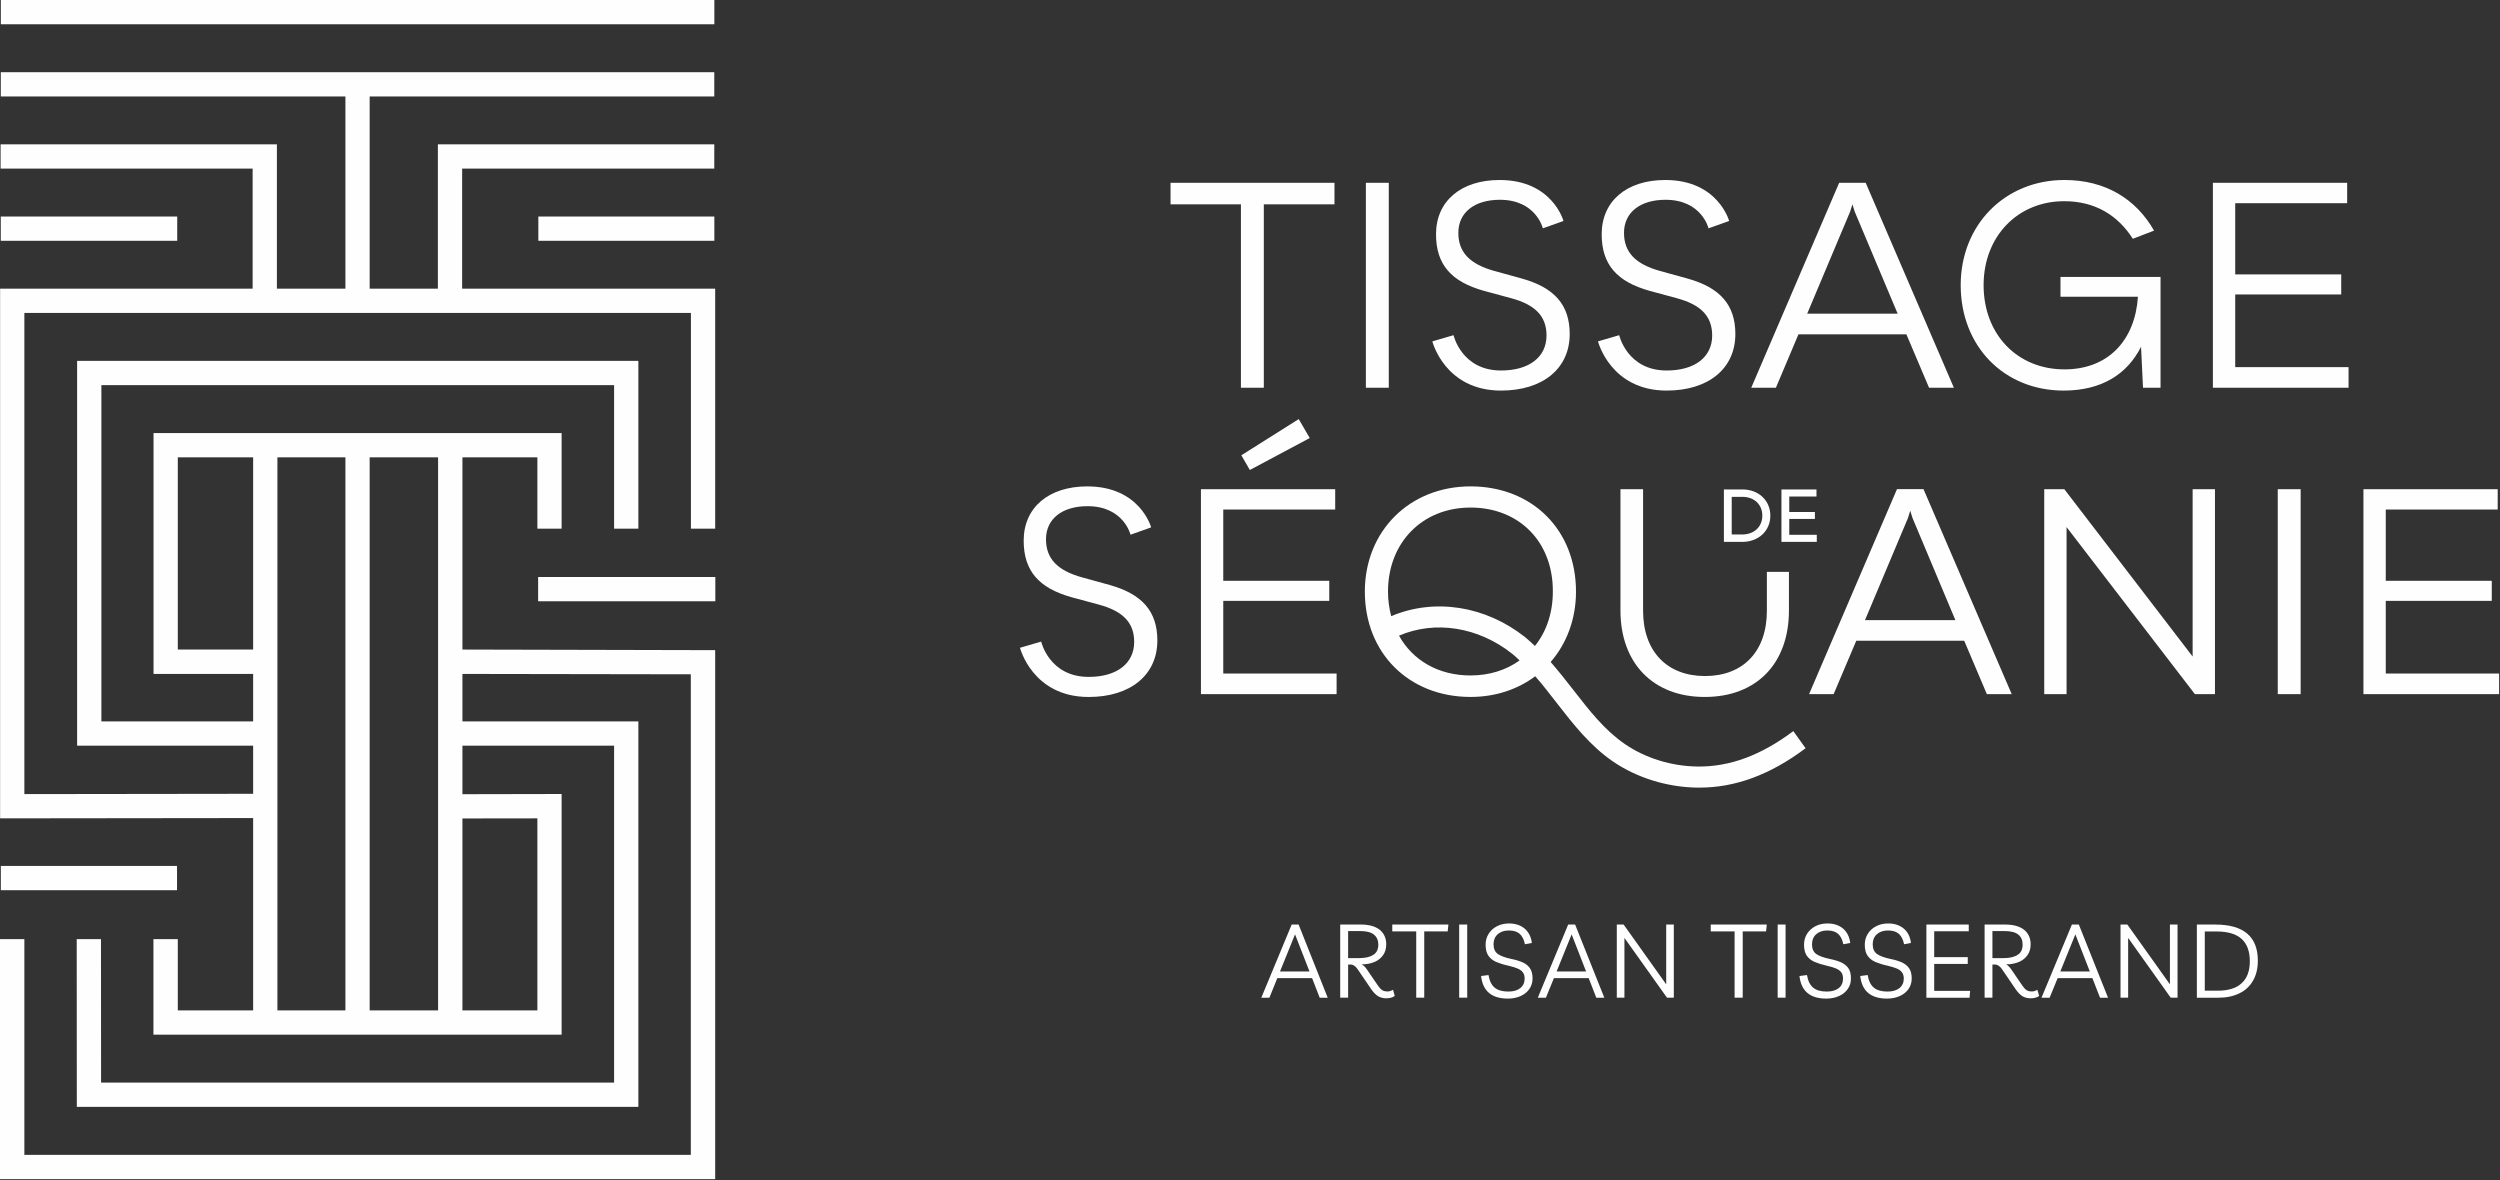 <svg xmlns="http://www.w3.org/2000/svg" width="125" height="59" viewBox="0 0 125 59"><rect x="0" y="0" width="125" height="59" fill="#333333" stroke="none"/><defs><clipPath id="a"><path d="M125,0 L125,59 L0,59 L0,0 L125,0 Z"></path></clipPath><clipPath id="b"><path d="M1.866,0 L3.321,3.658 L2.92,3.658 L2.539,2.678 L0.801,2.678 L0.405,3.658 L0,3.658 L1.519,0 L1.866,0 Z M1.687,0.49 L0.935,2.346 L2.41,2.346 L1.687,0.49 Z"></path></clipPath><clipPath id="c"><path d="M1.034,0 C1.44,0 1.757,0.089 1.975,0.262 C2.193,0.44 2.302,0.683 2.302,0.99 C2.302,1.208 2.247,1.391 2.138,1.539 C2.03,1.688 1.886,1.802 1.703,1.876 C1.52,1.95 1.322,1.99 1.099,1.99 L1.069,1.99 C1.168,2.034 1.262,2.133 1.361,2.282 L1.841,2.985 C1.906,3.084 1.965,3.158 2.015,3.212 C2.064,3.262 2.119,3.296 2.168,3.316 C2.223,3.336 2.292,3.346 2.371,3.346 C2.42,3.346 2.47,3.336 2.515,3.321 C2.559,3.306 2.599,3.287 2.643,3.262 L2.727,3.569 C2.624,3.648 2.48,3.688 2.307,3.688 C2.158,3.688 2.024,3.658 1.906,3.589 C1.782,3.519 1.668,3.4 1.554,3.237 L0.866,2.227 C0.822,2.158 0.772,2.108 0.708,2.064 C0.648,2.02 0.584,2 0.52,2 L0.396,2 L0.396,3.658 L0,3.658 L0,0 Z M1,0.326 L0.396,0.326 L0.396,1.678 L0.955,1.678 C1.257,1.678 1.49,1.623 1.658,1.514 C1.822,1.411 1.906,1.237 1.906,1 C1.906,0.787 1.831,0.624 1.688,0.505 C1.544,0.386 1.317,0.326 1,0.326 Z"></path></clipPath><clipPath id="d"><path d="M2.807,0 L2.772,0.342 L1.599,0.342 L1.599,3.658 L1.198,3.658 L1.198,0.342 L0,0.342 L0,0 L2.807,0 Z"></path></clipPath><clipPath id="e"><path d="M0.701,0 L0.701,3.658 L0.299,3.658 L0.299,0 L0.701,0 Z"></path></clipPath><clipPath id="f"><path d="M1.401,0 C1.717,0 1.98,0.089 2.178,0.257 C2.381,0.43 2.5,0.668 2.539,0.975 L2.193,1.039 C2.143,0.802 2.054,0.628 1.925,0.514 C1.797,0.406 1.618,0.351 1.391,0.351 C1.158,0.351 0.97,0.415 0.831,0.539 C0.693,0.663 0.623,0.831 0.623,1.044 C0.623,1.267 0.698,1.425 0.841,1.529 C0.985,1.628 1.203,1.707 1.5,1.772 C1.727,1.816 1.92,1.876 2.079,1.945 C2.242,2.019 2.361,2.118 2.445,2.242 C2.529,2.366 2.574,2.534 2.574,2.747 C2.574,2.95 2.519,3.123 2.415,3.276 C2.311,3.425 2.168,3.544 1.98,3.628 C1.797,3.712 1.584,3.757 1.341,3.757 C0.529,3.757 0.084,3.38 0,2.628 L0.371,2.579 C0.42,2.871 0.524,3.084 0.683,3.212 C0.841,3.341 1.069,3.405 1.366,3.405 C1.623,3.405 1.821,3.346 1.96,3.232 C2.103,3.118 2.178,2.955 2.178,2.752 C2.178,2.623 2.148,2.519 2.084,2.44 C2.024,2.361 1.935,2.296 1.811,2.247 C1.693,2.197 1.534,2.153 1.351,2.108 C1.123,2.059 0.925,1.994 0.757,1.925 C0.589,1.851 0.46,1.747 0.366,1.613 C0.272,1.48 0.227,1.296 0.227,1.059 C0.227,0.856 0.277,0.673 0.381,0.514 C0.48,0.356 0.618,0.227 0.797,0.138 C0.975,0.044 1.178,0 1.401,0 Z"></path></clipPath><clipPath id="g"><path d="M1.866,0 L3.326,3.658 L2.925,3.658 L2.544,2.678 L0.806,2.678 L0.405,3.658 L0,3.658 L1.519,0 L1.866,0 Z M1.692,0.49 L0.94,2.346 L2.415,2.346 L1.692,0.49 Z"></path></clipPath><clipPath id="h"><path d="M0.341,0 L2.47,2.99 L2.47,0 L2.851,0 L2.851,3.658 L2.51,3.658 L0.381,0.668 L0.381,3.658 L0,3.658 L0,0 L0.341,0 Z"></path></clipPath><clipPath id="i"><path d="M2.802,0 L2.767,0.342 L1.599,0.342 L1.599,3.658 L1.193,3.658 L1.193,0.342 L0,0.342 L0,0 L2.802,0 Z"></path></clipPath><clipPath id="j"><path d="M0.698,0 L0.698,3.658 L0.302,3.658 L0.302,0 L0.698,0 Z"></path></clipPath><clipPath id="k"><path d="M1.406,0 C1.722,0 1.98,0.089 2.183,0.257 C2.381,0.43 2.5,0.668 2.539,0.975 L2.193,1.039 C2.143,0.802 2.059,0.628 1.925,0.514 C1.797,0.406 1.623,0.351 1.396,0.351 C1.158,0.351 0.975,0.415 0.836,0.539 C0.698,0.663 0.628,0.831 0.628,1.044 C0.628,1.267 0.698,1.425 0.841,1.529 C0.985,1.628 1.208,1.707 1.505,1.772 C1.727,1.816 1.925,1.876 2.084,1.945 C2.242,2.019 2.366,2.118 2.45,2.242 C2.534,2.366 2.574,2.534 2.574,2.747 C2.574,2.95 2.524,3.123 2.415,3.276 C2.312,3.425 2.168,3.544 1.98,3.628 C1.797,3.712 1.584,3.757 1.341,3.757 C0.529,3.757 0.084,3.38 0,2.628 L0.376,2.579 C0.426,2.871 0.529,3.084 0.688,3.212 C0.841,3.341 1.069,3.405 1.366,3.405 C1.623,3.405 1.821,3.346 1.965,3.232 C2.108,3.118 2.178,2.955 2.178,2.752 C2.178,2.623 2.148,2.519 2.089,2.44 C2.029,2.361 1.935,2.296 1.817,2.247 C1.693,2.197 1.539,2.153 1.351,2.108 C1.128,2.059 0.93,1.994 0.762,1.925 C0.594,1.851 0.46,1.747 0.366,1.613 C0.277,1.48 0.228,1.296 0.228,1.059 C0.228,0.856 0.282,0.673 0.381,0.514 C0.485,0.356 0.623,0.227 0.797,0.138 C0.975,0.044 1.178,0 1.406,0 Z"></path></clipPath><clipPath id="l"><path d="M1.4,0 C1.717,0 1.975,0.089 2.178,0.257 C2.381,0.43 2.5,0.668 2.534,0.975 L2.193,1.039 C2.143,0.802 2.054,0.628 1.925,0.514 C1.797,0.406 1.618,0.351 1.391,0.351 C1.158,0.351 0.97,0.415 0.831,0.539 C0.693,0.663 0.623,0.831 0.623,1.044 C0.623,1.267 0.698,1.425 0.841,1.529 C0.985,1.628 1.203,1.707 1.5,1.772 C1.727,1.816 1.92,1.876 2.079,1.945 C2.237,2.019 2.361,2.118 2.445,2.242 C2.529,2.366 2.574,2.534 2.574,2.747 C2.574,2.95 2.519,3.123 2.415,3.276 C2.311,3.425 2.163,3.544 1.98,3.628 C1.792,3.712 1.579,3.757 1.341,3.757 C0.529,3.757 0.084,3.38 0,2.628 L0.371,2.579 C0.42,2.871 0.524,3.084 0.683,3.212 C0.841,3.341 1.069,3.405 1.366,3.405 C1.618,3.405 1.816,3.346 1.96,3.232 C2.103,3.118 2.178,2.955 2.178,2.752 C2.178,2.623 2.143,2.519 2.084,2.44 C2.024,2.361 1.935,2.296 1.811,2.247 C1.688,2.197 1.534,2.153 1.351,2.108 C1.123,2.059 0.925,1.994 0.757,1.925 C0.589,1.851 0.46,1.747 0.366,1.613 C0.272,1.48 0.227,1.296 0.227,1.059 C0.227,0.856 0.277,0.673 0.381,0.514 C0.48,0.356 0.618,0.227 0.797,0.138 C0.975,0.044 1.173,0 1.4,0 Z"></path></clipPath><clipPath id="m"><path d="M2.119,0 L2.119,0.337 L0.391,0.337 L0.391,1.629 L2.069,1.629 L2.069,1.971 L0.391,1.971 L0.391,3.317 L2.188,3.317 L2.158,3.659 L0,3.659 L0,0 L2.119,0 Z"></path></clipPath><clipPath id="n"><path d="M1.03,0 C1.44,0 1.752,0.089 1.975,0.262 C2.193,0.44 2.302,0.683 2.302,0.99 C2.302,1.208 2.247,1.391 2.138,1.539 C2.029,1.688 1.886,1.802 1.703,1.876 C1.52,1.95 1.317,1.99 1.099,1.99 L1.069,1.99 C1.163,2.034 1.262,2.133 1.361,2.282 L1.841,2.985 C1.906,3.084 1.965,3.158 2.015,3.212 C2.064,3.262 2.114,3.296 2.168,3.316 C2.223,3.336 2.287,3.346 2.366,3.346 C2.421,3.346 2.465,3.336 2.51,3.321 C2.554,3.306 2.599,3.287 2.638,3.262 L2.728,3.569 C2.623,3.648 2.48,3.688 2.307,3.688 C2.158,3.688 2.025,3.658 1.901,3.589 C1.782,3.519 1.668,3.4 1.554,3.237 L0.866,2.227 C0.822,2.158 0.767,2.108 0.708,2.064 C0.643,2.02 0.584,2 0.515,2 L0.391,2 L0.391,3.658 L0,3.658 L0,0 Z M1,0.326 L0.391,0.326 L0.391,1.678 L0.955,1.678 C1.257,1.678 1.49,1.623 1.653,1.514 C1.822,1.411 1.901,1.237 1.901,1 C1.901,0.787 1.832,0.624 1.688,0.505 C1.544,0.386 1.312,0.326 1,0.326 Z"></path></clipPath><clipPath id="o"><path d="M1.867,0 L3.327,3.658 L2.926,3.658 L2.545,2.678 L0.807,2.678 L0.406,3.658 L0,3.658 L1.52,0 L1.867,0 Z M1.693,0.49 L0.941,2.346 L2.416,2.346 L1.693,0.49 Z"></path></clipPath><clipPath id="p"><path d="M0.341,0 L2.47,2.99 L2.47,0 L2.851,0 L2.851,3.658 L2.51,3.658 L0.381,0.668 L0.381,3.658 L0,3.658 L0,0 L0.341,0 Z"></path></clipPath><clipPath id="q"><path d="M0.925,0 C2.341,0 3.049,0.604 3.049,1.806 C3.049,2.192 2.97,2.524 2.811,2.801 C2.653,3.078 2.43,3.291 2.133,3.435 C1.836,3.583 1.485,3.658 1.069,3.658 L0,3.658 L0,0 Z M0.99,0.346 L0.396,0.346 L0.396,3.306 L1.049,3.306 C1.574,3.306 1.975,3.182 2.242,2.93 C2.514,2.682 2.648,2.316 2.648,1.836 C2.648,1.336 2.509,0.965 2.237,0.717 C1.965,0.47 1.549,0.346 0.99,0.346 Z"></path></clipPath><clipPath id="r"><path d="M0.926,0 C1.733,0 2.322,0.549 2.322,1.312 C2.322,2.074 1.728,2.623 0.916,2.623 L0,2.623 L0,0 Z M0.926,0.371 L0.391,0.371 L0.391,2.252 L0.916,2.252 C1.505,2.252 1.921,1.871 1.921,1.312 C1.921,0.752 1.515,0.371 0.926,0.371 Z"></path></clipPath><clipPath id="s"><path d="M1.752,0 L1.752,0.356 L0.391,0.356 L0.391,1.129 L1.673,1.129 L1.673,1.475 L0.391,1.475 L0.391,2.267 L1.767,2.267 L1.767,2.623 L0,2.623 L0,0 L1.752,0 Z"></path></clipPath><clipPath id="t"><path d="M8.197,0 L8.197,1.075 L4.664,1.075 L4.664,10.247 L3.519,10.247 L3.519,1.075 L0,1.075 L0,0 L8.197,0 Z"></path></clipPath><clipPath id="u"><path d="M1.145,0 L1.145,10.247 L0,10.247 L0,0 L1.145,0 Z"></path></clipPath><clipPath id="v"><path d="M3.363,0 C6.006,0 6.557,2.049 6.557,2.049 L5.526,2.416 C5.526,2.416 5.187,0.989 3.378,0.989 C2.105,0.989 1.3,1.625 1.3,2.642 C1.3,3.618 1.879,4.211 3.109,4.55 L4.494,4.932 C6.091,5.384 6.868,6.232 6.868,7.702 C6.868,9.426 5.526,10.529 3.434,10.529 C0.621,10.529 0,8.069 0,8.069 L1.06,7.759 C1.06,7.759 1.455,9.525 3.434,9.525 C4.833,9.525 5.709,8.861 5.709,7.773 C5.709,6.812 5.144,6.232 3.929,5.907 L2.572,5.54 C0.961,5.087 0.184,4.24 0.184,2.713 C0.184,1.059 1.427,0 3.363,0 Z"></path></clipPath><clipPath id="w"><path d="M5.723,0 L10.133,10.247 L8.891,10.247 L7.757,7.574 L2.361,7.574 L1.233,10.247 L0,10.247 L4.396,0 L5.723,0 Z M5.059,1.074 L4.945,1.44 L2.797,6.544 L7.321,6.544 L5.173,1.44 L5.059,1.074 Z"></path></clipPath><clipPath id="x"><path d="M5.187,0 C7.236,0 8.763,0.947 9.667,2.53 L8.607,2.94 C7.858,1.767 6.727,1.06 5.173,1.06 C2.855,1.06 1.145,2.813 1.145,5.258 C1.145,7.717 2.827,9.469 5.187,9.469 C7.406,9.469 8.72,7.985 8.862,5.837 L4.989,5.837 L4.989,4.848 L9.992,4.848 L9.992,10.388 L9.116,10.388 L9.017,8.339 C8.325,9.71 7.053,10.529 5.145,10.529 C2.177,10.529 0,8.325 0,5.258 C0,2.233 2.219,0 5.187,0 Z"></path></clipPath><clipPath id="y"><path d="M6.713,0 L6.713,1.018 L1.116,1.018 L1.116,4.58 L6.416,4.58 L6.416,5.583 L1.116,5.583 L1.116,9.215 L6.783,9.215 L6.783,10.247 L0,10.247 L0,0 L6.713,0 Z"></path></clipPath><clipPath id="z"><path d="M3.363,0 C6.006,0 6.557,2.049 6.557,2.049 L5.526,2.416 C5.526,2.416 5.187,0.989 3.378,0.989 C2.105,0.989 1.3,1.625 1.3,2.642 C1.3,3.618 1.879,4.211 3.109,4.55 L4.494,4.932 C6.091,5.384 6.868,6.232 6.868,7.702 C6.868,9.426 5.526,10.529 3.434,10.529 C0.622,10.529 0,8.069 0,8.069 L1.06,7.759 C1.06,7.759 1.455,9.525 3.434,9.525 C4.833,9.525 5.709,8.861 5.709,7.773 C5.709,6.812 5.144,6.232 3.929,5.907 L2.572,5.54 C0.961,5.087 0.184,4.24 0.184,2.713 C0.184,1.059 1.427,0 3.363,0 Z"></path></clipPath><clipPath id="A"><path d="M2.869,0 L3.42,0.947 L0.424,2.544 L0,1.809 L2.869,0 Z"></path></clipPath><clipPath id="B"><path d="M6.713,0 L6.713,1.018 L1.116,1.018 L1.116,4.58 L6.416,4.58 L6.416,5.583 L1.116,5.583 L1.116,9.216 L6.783,9.216 L6.783,10.247 L0,10.247 L0,0 L6.713,0 Z"></path></clipPath><clipPath id="C"><path d="M1.131,0 L1.131,6.077 C1.131,8.112 2.332,9.342 4.226,9.342 C6.134,9.342 7.321,8.112 7.321,6.077 L7.321,4.132 L8.424,4.132 L8.424,6.063 C8.424,8.706 6.813,10.388 4.212,10.388 C1.64,10.388 0,8.706 0,6.063 L0,0 L1.131,0 Z"></path></clipPath><clipPath id="D"><path d="M5.722,0 L10.133,10.251 L8.89,10.251 L7.757,7.579 L2.361,7.579 L1.228,10.251 L0,10.251 L4.396,0 L5.722,0 Z M5.059,1.079 L4.945,1.445 L2.797,6.549 L7.316,6.549 L5.173,1.445 L5.059,1.079 Z"></path></clipPath><clipPath id="E"><path d="M1.004,0 L7.42,8.367 L7.42,0 L8.536,0 L8.536,10.247 L7.533,10.247 L1.116,1.894 L1.116,10.247 L0,10.247 L0,0 L1.004,0 Z"></path></clipPath><clipPath id="F"><path d="M1.145,0 L1.145,10.247 L0,10.247 L0,0 L1.145,0 Z"></path></clipPath><clipPath id="G"><path d="M6.713,0 L6.713,1.018 L1.116,1.018 L1.116,4.579 L6.416,4.579 L6.416,5.582 L1.116,5.582 L1.116,9.215 L6.783,9.215 L6.783,10.246 L0,10.246 L0,0 L6.713,0 Z"></path></clipPath><clipPath id="H"><path d="M5.286,0 C8.355,0 10.558,2.163 10.558,5.261 C10.558,6.643 10.088,7.86 9.291,8.781 C9.687,9.236 10.058,9.707 10.42,10.172 C11.227,11.211 11.989,12.192 13.009,12.889 C14.043,13.593 15.325,13.989 16.632,14.008 C18.241,14.028 19.81,13.449 21.424,12.236 L22.037,13.093 C20.28,14.414 18.528,15.062 16.731,15.062 L16.617,15.062 C15.107,15.038 13.617,14.577 12.414,13.761 C11.256,12.969 10.41,11.875 9.588,10.82 C9.232,10.36 8.885,9.91 8.519,9.494 C7.643,10.147 6.539,10.528 5.286,10.528 C2.193,10.528 0,8.326 0,5.261 C0,2.232 2.237,0 5.286,0 Z M7.361,8.365 C5.673,7.029 3.519,6.687 1.708,7.464 C2.391,8.692 3.668,9.454 5.286,9.454 C6.232,9.454 7.073,9.182 7.737,8.702 L7.49,8.473 Z M5.286,1.059 C2.871,1.059 1.158,2.811 1.158,5.261 C1.158,5.692 1.218,6.103 1.317,6.489 C3.485,5.573 6.029,5.969 8.014,7.539 C8.182,7.677 8.346,7.831 8.504,7.979 C9.078,7.266 9.4,6.326 9.4,5.261 C9.415,2.767 7.707,1.059 5.286,1.059 Z"></path></clipPath><clipPath id="I"><path d="M8.859,0 L8.859,1.214 L0,1.214 L0,0 L8.859,0 Z"></path></clipPath><clipPath id="J"><path d="M8.822,0 L8.822,1.214 L0,1.214 L0,0 L8.822,0 Z"></path></clipPath><clipPath id="K"><path d="M8.8,0 L8.8,1.214 L0,1.214 L0,0 L8.8,0 Z"></path></clipPath><clipPath id="L"><path d="M8.809,0 L8.809,1.214 L0,1.214 L0,0 L8.809,0 Z"></path></clipPath><clipPath id="M"><path d="M35.675,0 L35.675,1.214 L0,1.214 L0,0 L35.675,0 Z"></path></clipPath><clipPath id="N"><path d="M35.714,0 L35.714,1.213 L18.483,1.213 L18.483,10.826 L21.894,10.826 L21.894,3.609 L35.714,3.609 L35.714,4.822 L23.107,4.822 L23.107,10.826 L35.759,10.826 L35.759,22.825 L34.546,22.825 L34.546,12.039 L1.218,12.039 L1.218,36.096 L12.657,36.081 L12.657,33.675 L3.856,33.675 L3.856,14.435 L31.918,14.435 L31.918,22.825 L30.705,22.825 L30.705,15.647 L5.069,15.647 L5.069,32.462 L12.657,32.462 L12.657,30.087 L7.677,30.087 L7.677,18.043 L28.081,18.043 L28.081,22.825 L26.869,22.825 L26.869,19.256 L23.121,19.256 L23.121,28.869 L35.759,28.899 L35.759,55.347 L0,55.347 L0,43.348 L1.218,43.348 L1.218,54.134 L34.541,54.134 L34.541,30.106 L23.121,30.087 L23.121,32.462 L31.918,32.462 L31.918,51.733 L3.841,51.733 L3.836,43.348 L5.049,43.348 L5.054,50.52 L30.705,50.52 L30.705,33.675 L23.121,33.675 L23.121,36.101 L28.081,36.091 L28.081,48.124 L7.672,48.124 L7.672,43.348 L8.89,43.348 L8.89,46.912 L12.657,46.912 L12.657,37.294 L0.005,37.309 L0.005,10.826 L12.632,10.826 L12.632,4.822 L0.03,4.822 L0.03,3.609 L13.845,3.609 L13.845,10.826 L17.271,10.826 L17.271,1.213 L0.04,1.213 L0.04,0 L35.714,0 Z M17.271,19.256 L13.87,19.256 L13.87,46.912 L17.271,46.912 L17.271,19.256 Z M21.904,19.256 L18.483,19.256 L18.483,46.912 L21.904,46.912 L21.904,19.256 Z M26.869,37.309 L23.121,37.314 L23.121,46.912 L26.869,46.912 L26.869,37.309 Z M12.657,19.256 L8.89,19.256 L8.89,28.869 L12.657,28.869 L12.657,19.256 Z"></path></clipPath></defs><g clip-path="url(#a)"><g transform="translate(51 9)"><g clip-path="url(#b)" transform="translate(12.065 37.228)"><polygon fill="#FFFEFE" points="0 0 3.321 0 3.321 3.658 0 3.658 0 0"></polygon></g><g clip-path="url(#c)" transform="translate(16.01 37.227)"><polygon fill="#FFFEFE" points="0 0 2.727 0 2.727 3.688 0 3.688 0 0"></polygon></g><g clip-path="url(#d)" transform="translate(18.613 37.227)"><polygon fill="#FFFEFE" points="0 0 2.807 0 2.807 3.658 0 3.658 0 0"></polygon></g><g clip-path="url(#e)" transform="translate(21.66 37.227)"><polygon fill="#FFFEFE" points=".299 0 .701 0 .701 3.658 .299 3.658 .299 0"></polygon></g><g clip-path="url(#f)" transform="translate(23.054 37.173)"><polygon fill="#FFFEFE" points="0 0 2.574 0 2.574 3.757 0 3.757 0 0"></polygon></g><g clip-path="url(#g)" transform="translate(25.89 37.228)"><polygon fill="#FFFEFE" points="0 0 3.326 0 3.326 3.658 0 3.658 0 0"></polygon></g><g clip-path="url(#h)" transform="translate(29.84 37.227)"><polygon fill="#FFFEFE" points="0 0 2.851 0 2.851 3.658 0 3.658 0 0"></polygon></g><g clip-path="url(#i)" transform="translate(34.537 37.227)"><polygon fill="#FFFEFE" points="0 0 2.802 0 2.802 3.658 0 3.658 0 0"></polygon></g><g clip-path="url(#j)" transform="translate(37.581 37.227)"><polygon fill="#FFFEFE" points=".302 0 .698 0 .698 3.658 .302 3.658 .302 0"></polygon></g><g clip-path="url(#k)" transform="translate(38.973 37.173)"><polygon fill="#FFFEFE" points="0 0 2.574 0 2.574 3.757 0 3.757 0 0"></polygon></g><g clip-path="url(#l)" transform="translate(42.012 37.173)"><polygon fill="#FFFEFE" points="0 0 2.574 0 2.574 3.757 0 3.757 0 0"></polygon></g><g clip-path="url(#m)" transform="translate(45.319 37.227)"><polygon fill="#FFFEFE" points="0 0 2.188 0 2.188 3.659 0 3.659 0 0"></polygon></g><g clip-path="url(#n)" transform="translate(48.23 37.227)"><polygon fill="#FFFEFE" points="0 0 2.728 0 2.728 3.688 0 3.688 0 0"></polygon></g><g clip-path="url(#o)" transform="translate(51.075 37.228)"><polygon fill="#FFFEFE" points="0 0 3.327 0 3.327 3.658 0 3.658 0 0"></polygon></g><g clip-path="url(#p)" transform="translate(55.026 37.227)"><polygon fill="#FFFEFE" points="0 0 2.851 0 2.851 3.658 0 3.658 0 0"></polygon></g><g clip-path="url(#q)" transform="translate(58.843 37.228)"><polygon fill="#FFFEFE" points="0 0 3.049 0 3.049 3.658 0 3.658 0 0"></polygon></g><g clip-path="url(#r)" transform="translate(35.195 15.472)"><polygon fill="#FFFEFE" points="0 0 2.322 0 2.322 2.623 0 2.623 0 0"></polygon></g><g clip-path="url(#s)" transform="translate(38.072 15.472)"><polygon fill="#FFFEFE" points="0 0 1.767 0 1.767 2.623 0 2.623 0 0"></polygon></g><g clip-path="url(#t)" transform="translate(7.527 .141)"><polygon fill="#FFFEFE" points="0 0 8.197 0 8.197 10.247 0 10.247 0 0"></polygon></g><g clip-path="url(#u)" transform="translate(17.294 .141)"><polygon fill="#FFFEFE" points="0 0 1.145 0 1.145 10.247 0 10.247 0 0"></polygon></g><g clip-path="url(#v)" transform="translate(20.617)"><polygon fill="#FFFEFE" points="0 0 6.868 0 6.868 10.529 0 10.529 0 0"></polygon></g><g clip-path="url(#v)" transform="translate(28.9)"><polygon fill="#FFFEFE" points="0 0 6.868 0 6.868 10.529 0 10.529 0 0"></polygon></g><g clip-path="url(#w)" transform="translate(36.562 .141)"><polygon fill="#FFFEFE" points="0 0 10.133 0 10.133 10.247 0 10.247 0 0"></polygon></g><g clip-path="url(#x)" transform="translate(47.035)"><polygon fill="#FFFEFE" points="0 0 9.992 0 9.992 10.529 0 10.529 0 0"></polygon></g><g clip-path="url(#y)" transform="translate(59.645 .141)"><polygon fill="#FFFEFE" points="0 0 6.783 0 6.783 10.247 0 10.247 0 0"></polygon></g><g clip-path="url(#z)" transform="translate(0 15.32)"><polygon fill="#FFFEFE" points="0 0 6.868 0 6.868 10.529 0 10.529 0 0"></polygon></g><g clip-path="url(#A)" transform="translate(11.067 11.955)"><polygon fill="#FFFEFE" points="0 0 3.42 0 3.42 2.544 0 2.544 0 0"></polygon></g><g clip-path="url(#B)" transform="translate(9.047 15.46)"><polygon fill="#FFFEFE" points="0 0 6.783 0 6.783 10.247 0 10.247 0 0"></polygon></g><g clip-path="url(#C)" transform="translate(30.023 15.46)"><polygon fill="#FFFEFE" points="0 0 8.424 0 8.424 10.388 0 10.388 0 0"></polygon></g><g clip-path="url(#D)" transform="translate(39.453 15.457)"><polygon fill="#FFFEFE" points="0 0 10.133 0 10.133 10.251 0 10.251 0 0"></polygon></g><g clip-path="url(#E)" transform="translate(51.212 15.46)"><polygon fill="#FFFEFE" points="0 0 8.536 0 8.536 10.247 0 10.247 0 0"></polygon></g><g clip-path="url(#F)" transform="translate(62.888 15.46)"><polygon fill="#FFFEFE" points="0 0 1.145 0 1.145 10.247 0 10.247 0 0"></polygon></g><g clip-path="url(#G)" transform="translate(67.172 15.46)"><polygon fill="#FFFEFE" points="0 0 6.783 0 6.783 10.246 0 10.246 0 0"></polygon></g><g clip-path="url(#H)" transform="translate(17.242 15.319)"><polygon fill="#FFFEFE" points="0 0 22.037 0 22.037 15.062 0 15.062 0 0"></polygon></g></g><g clip-path="url(#I)" transform="translate(26.907 28.849)"><polygon fill="#FFFEFE" points="0 0 8.859 0 8.859 1.214 0 1.214 0 0"></polygon></g><g clip-path="url(#J)" transform="translate(.039 10.826)"><polygon fill="#FFFEFE" points="0 0 8.822 0 8.822 1.214 0 1.214 0 0"></polygon></g><g clip-path="url(#K)" transform="translate(26.917 10.826)"><polygon fill="#FFFEFE" points="0 0 8.8 0 8.8 1.214 0 1.214 0 0"></polygon></g><g clip-path="url(#L)" transform="translate(.042 43.296)"><polygon fill="#FFFEFE" points="0 0 8.809 0 8.809 1.214 0 1.214 0 0"></polygon></g><g clip-path="url(#M)" transform="translate(.042)"><polygon fill="#FFFEFE" points="0 0 35.675 0 35.675 1.214 0 1.214 0 0"></polygon></g><g clip-path="url(#N)" transform="translate(0 3.609)"><polygon fill="#FFFEFE" points="0 0 35.759 0 35.759 55.347 0 55.347 0 0"></polygon></g></g></svg>